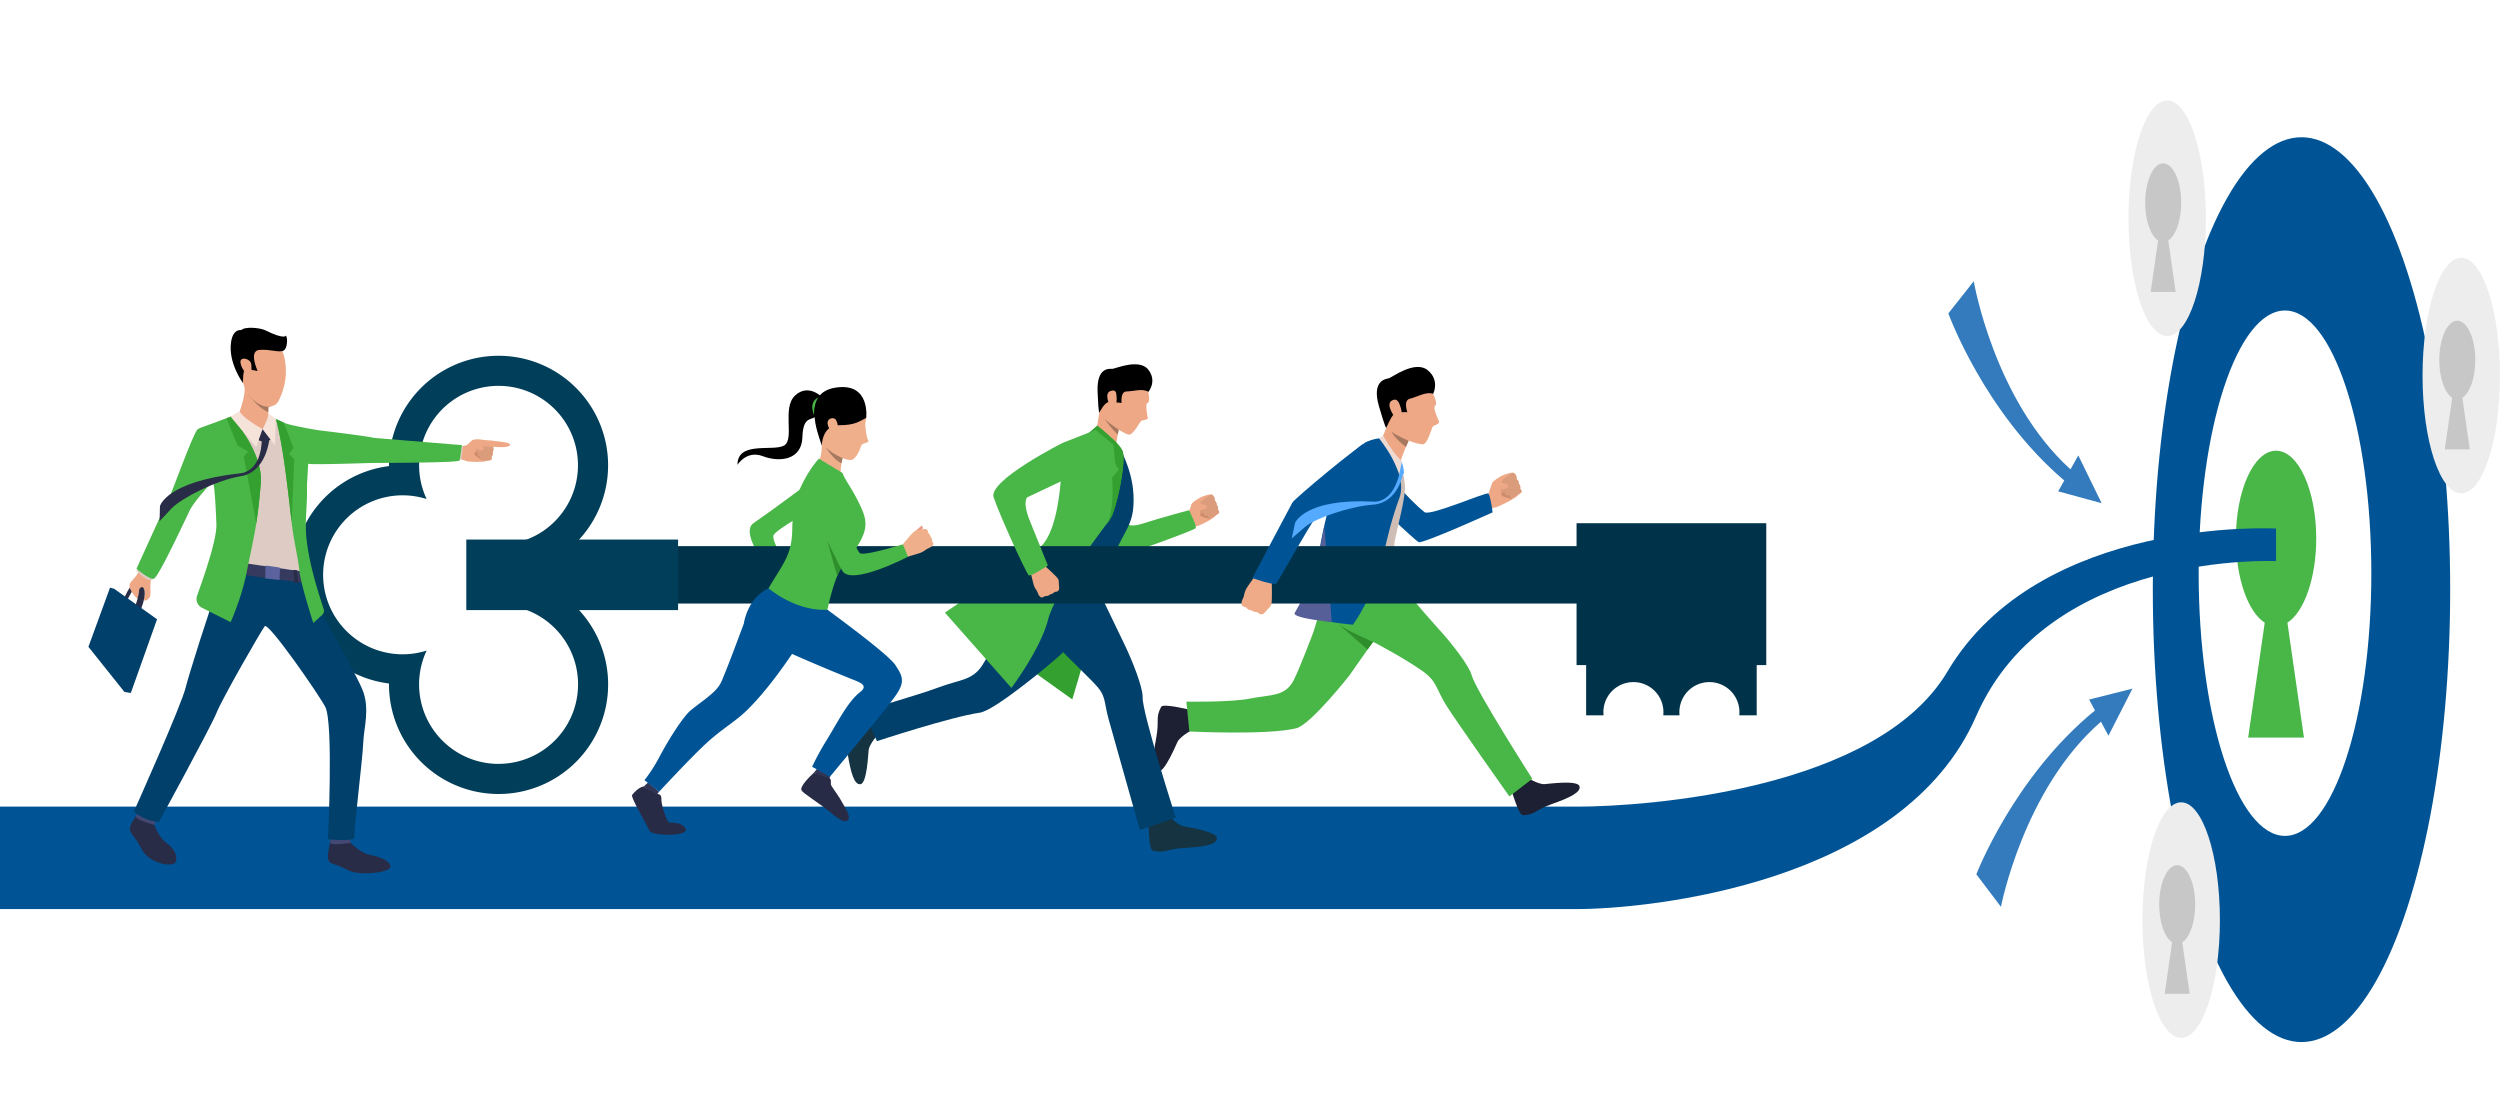 <svg id="Слой_1" data-name="Слой 1" xmlns="http://www.w3.org/2000/svg" xmlns:xlink="http://www.w3.org/1999/xlink" viewBox="0 0 3000 1330.51"><defs><style>.cls-1{mask:url(#mask);}.cls-2{mix-blend-mode:multiply;fill:url(#linear-gradient);}.cls-3{mask:url(#mask-2);}.cls-4,.cls-6{fill:#005495;}.cls-4{opacity:0.19;}.cls-5{fill:#49b748;}.cls-7{fill:#fff;}.cls-8{fill:#313454;}.cls-9{fill:#282b45;}.cls-10{fill:#1d2033;}.cls-11{fill:#eea886;}.cls-12{fill:#cf8c6c;}.cls-13{fill:#db9c7c;}.cls-14{fill:#cfbeb6;}.cls-15{fill:#eddad3;}.cls-16{fill:#3d4169;}.cls-17{fill:#575f99;}.cls-18{fill:#a77860;}.cls-19{fill:#54aaff;}.cls-20{fill:#2e8e2b;}.cls-21{fill:#337bbc;}.cls-22{fill:#ededed;}.cls-23{fill:#c7c7c7;}.cls-24{fill:#33a030;}.cls-25{fill:#163342;}.cls-26{fill:#6281b5;}.cls-27{fill:#00406b;}.cls-28{fill:#dbdff0;}.cls-29{fill:#c2c6d4;}.cls-30{fill:#455b80;}.cls-31{fill:#003349;}.cls-32{fill:#003e59;}.cls-33{fill:#decbc4;}.cls-34{fill:#292c47;}.cls-35{fill:#424773;}.cls-36{fill:#363a5e;}.cls-37{fill:#5d676c;}.cls-38{fill:#5b629e;}.cls-39{fill:#f5e2d9;}.cls-40{fill:#efaa88;}.cls-41{fill:#efaf8b;}.cls-42{fill:#eb9981;}.cls-43{fill:#a67961;}.cls-44{filter:url(#luminosity-noclip-2);}.cls-45{filter:url(#luminosity-noclip);}</style><filter id="luminosity-noclip" x="142.04" y="-8998.41" width="2887.02" height="32766" filterUnits="userSpaceOnUse" color-interpolation-filters="sRGB"><feFlood flood-color="#fff" result="bg"/><feBlend in="SourceGraphic" in2="bg"/></filter><mask id="mask" x="142.04" y="-8998.41" width="2887.02" height="32766" maskUnits="userSpaceOnUse"><g class="cls-45"/></mask><linearGradient id="linear-gradient" x1="1585.55" y1="226.83" x2="1585.55" y2="1383.25" gradientUnits="userSpaceOnUse"><stop offset="0" stop-color="#fff"/><stop offset="1"/></linearGradient><filter id="luminosity-noclip-2" x="142.04" y="141.16" width="2887.02" height="1330.51" filterUnits="userSpaceOnUse" color-interpolation-filters="sRGB"><feFlood flood-color="#fff" result="bg"/><feBlend in="SourceGraphic" in2="bg"/></filter><mask id="mask-2" x="0" y="0" width="2887.02" height="1330.51" maskUnits="userSpaceOnUse"><g class="cls-44"><g transform="translate(-142.04 -141.16)"><g class="cls-1"><polygon class="cls-2" points="3029.06 443.76 3029.06 1471.67 142.04 1471.67 142.04 360.77 287.68 360.77 287.68 528.39 460.76 528.39 460.76 318.06 597.34 318.06 597.34 406.54 668.36 406.54 729.85 345.08 799.76 345.08 799.76 141.16 995.38 141.16 995.38 443.76 1195.27 443.76 1195.27 516.67 1272.77 516.67 1272.77 406.61 1568.17 406.61 1568.17 528.39 1681.15 528.39 1681.15 360.77 1853.48 360.77 1853.48 610.93 1863.54 610.93 1863.54 273.92 2015.37 273.92 2015.37 360.77 2144.21 360.77 2144.21 528.39 2317.23 528.39 2317.23 318.06 2453.8 318.06 2453.8 406.54 2524.89 406.54 2586.39 345.08 2656.3 345.08 2656.3 141.16 2851.84 141.16 2851.84 443.76 3029.06 443.76"/></g></g></g></mask></defs><g class="cls-3"><polygon class="cls-4" points="2887.02 302.6 2887.02 1330.51 0 1330.51 0 219.61 145.65 219.61 145.65 387.24 318.73 387.24 318.73 176.9 455.3 176.9 455.3 265.38 526.32 265.38 587.82 203.92 657.73 203.92 657.73 0 853.34 0 853.34 302.6 1053.24 302.6 1053.24 375.51 1130.74 375.51 1130.74 265.45 1426.14 265.45 1426.14 387.24 1539.11 387.24 1539.11 219.61 1711.45 219.61 1711.45 469.77 1721.5 469.77 1721.5 132.76 1873.34 132.76 1873.34 219.61 2002.18 219.61 2002.18 387.24 2175.19 387.24 2175.19 176.9 2311.77 176.9 2311.77 265.38 2382.86 265.38 2444.35 203.92 2514.26 203.92 2514.26 0 2709.81 0 2709.81 302.6 2887.02 302.6"/></g><path class="cls-5" d="M1128.25,746s-57,30.91-58.16,38c-1.57,10,20.25,39.55,20.25,39.55L1074,837.2s-46.92-55.2-27.68-68.34c23.11-15.79,69-50.25,69-50.25Z" transform="translate(-142.04 -141.16)"/><ellipse class="cls-6" cx="2761.8" cy="707.59" rx="178.42" ry="542.9"/><path class="cls-7" d="M2987.63,829c0,174.1-46.38,315.23-103.6,315.23s-103.6-141.13-103.6-315.23,46.38-315.23,103.6-315.23S2987.63,654.87,2987.63,829Z" transform="translate(-142.04 -141.16)"/><path class="cls-5" d="M2921.52,787.35c0-58.18-21.58-105.35-48.2-105.35s-48.2,47.17-48.2,105.35c0,47.84,14.6,88.21,34.59,101.06l-19.86,137.87h66.94l-19.86-137.87C2906.92,875.56,2921.52,835.19,2921.52,787.35Z" transform="translate(-142.04 -141.16)"/><path class="cls-6" d="M2873.32,775.43v39.08s-272.87-13.23-360,186.26c-88,201.48-394.09,231.29-479.41,231.29H142V1109.12H2033.91c85.32,0,361-20.37,445-162C2589.85,759.8,2873.32,775.43,2873.32,775.43Z" transform="translate(-142.04 -141.16)"/><polygon class="cls-8" points="996.43 931.42 993.77 936.92 976.59 927.34 980.62 922.28 996.43 931.42"/><path class="cls-9" d="M1118.63,1068.5s16.45,6.27,17.13,6.19,1.39-.84,2.71,1.32,0,5.56,1.13,7.83,9.93,13.9,13.81,21.5c1.41,2.74,8.12,13.33,7.24,17.33s-4.65,8.17-20-4.93-34.66-24-36.87-28.38S1114.22,1072.47,1118.63,1068.5Z" transform="translate(-142.04 -141.16)"/><path class="cls-10" d="M1567.68,992.42s1.78,12.21,2.59,17.26,4.89,6.78,1.59,8-14.37,8.63-16.74,13.52-15.67,37.09-23.42,35.88-6.58-17.46-2.31-39.76-1.29-24.23,6.07-38C1537.75,985.05,1567.68,992.42,1567.68,992.42Z" transform="translate(-142.04 -141.16)"/><polygon class="cls-11" points="1434.84 850.7 1425.65 851.26 1428.61 874.14 1437.51 873.75 1434.84 850.7"/><path class="cls-10" d="M1956.16,1090.63s9.51-7.55,13.39-10.73,3.34-7.48,6-5.29,14.4,7.92,19.7,7.53,39.17-5,42,2.18-11.56,14.17-32.57,21.54-19.9,13-35.19,13.57C1964.7,1119.59,1956.16,1090.63,1956.16,1090.63Z" transform="translate(-142.04 -141.16)"/><polygon class="cls-11" points="1809.85 943.43 1814.96 950.65 1832.12 936.63 1827.29 929.57 1809.85 943.43"/><path class="cls-5" d="M1802.61,894.71c-2.92,3.32-7.66,9.59-12.91,16.78-2.16,3-4.39,6-6.62,9.16-10.79,15.11-21.4,30.58-21.4,30.58s-46.74,59.58-64.24,63.89c-34.46,8.48-128.15,3.84-128.15,3.84l-3.62-35.83s52.9.87,75.39-3.53c26.09-5.13,42.77-2.21,53.15-21.71,6.92-13,24-58.48,24.11-58.9,6.76-23,16.78-52.66,25.65-60.86C1751.41,831.23,1802.61,894.71,1802.61,894.71Z" transform="translate(-142.04 -141.16)"/><path class="cls-5" d="M1908,951.29c-2.9-11.35-24.82-39.34-40-55.77h0c-23.94-26.33-40.26-47.42-40.26-47.42s-94.94,19-92.06,28.19c5.45,17.52,52.84,33.34,61.84,39.15l18.57,10.34s18.48,10.55,32.23,20.14c18.42,12.83,16.23,20.76,29.11,41.49,11.53,18.57,75.85,109.45,75.85,109.45l27.52-21.17S1912.53,968.9,1908,951.29Z" transform="translate(-142.04 -141.16)"/><path class="cls-11" d="M1938.73,749.43s-7.84,2.16-12.27,2.47,3.4-14.13,3.4-14.13Z" transform="translate(-142.04 -141.16)"/><path class="cls-11" d="M1927.94,734.32s4-11.69,4.61-13.46,4.94-4.83,10.16-7.92,13.66-4.93,14.6-4.48a5.31,5.31,0,0,1,3.42,2.82,10.15,10.15,0,0,1,1.14,5.05s3,2.12,2.51,5.43a5.4,5.4,0,0,1,1.56,5.8s2.59,2.15,1.54,4.75c0,0-4.29,3.08-5.55,4.68s-13.38,8.26-23.2,12.44C1938.73,749.43,1930.89,749.37,1927.94,734.32Z" transform="translate(-142.04 -141.16)"/><path class="cls-12" d="M1943.94,727.15s.47,6.18-.28,8,12.88,4.92,12.88,4.92S1951.47,726.77,1943.94,727.15Z" transform="translate(-142.04 -141.16)"/><path class="cls-13" d="M1955.91,709.22s-13,8.16-12,10.42a3.9,3.9,0,0,0,2.81,2.46l-3.84,5.79s-.38,5.27,5.47,4.15c0,0-.86,4.88,4.66,3.12,0,0,.87,3.48,3.57,3.11s10.88-6,10.88-6,1.55-2-1.17-4.8a5.5,5.5,0,0,0-1.67-5.83s.65-2.91-2.48-5.41c0,0,.57-6.59-4.85-7.81C1957.31,708.46,1956.46,708.87,1955.91,709.22Z" transform="translate(-142.04 -141.16)"/><path class="cls-11" d="M1932.94,720.56s10.51-.9,16.47,1.13c1.35.46,2.57,1.15,2.65,2.57s-1.87,3.36-6.41,4-10.11,3.51-10.11,3.51S1930.69,731,1932.94,720.56Z" transform="translate(-142.04 -141.16)"/><path class="cls-6" d="M1801.48,702.84s29.15,36.42,50,52.91c6.55,5.17,74-24.46,76.53-22.38s5.18,22.62,5.18,22.62-84,38-88.75,35.72-66.44-60.11-70-68.63-3.66-19,4.86-24C1791.28,692,1801.48,702.84,1801.48,702.84Z" transform="translate(-142.04 -141.16)"/><path class="cls-14" d="M1818.32,681.43s9.7,28.81,9.69,45.22-12.52,59.48-12.84,68.65,12.62,52.8,12.62,52.8L1729,873.42a567.8,567.8,0,0,1-1.9-57.25c.56-31.22,9.72-56.81,12-74.66,7.87-60.9,57.84-74.31,57.84-74.31Z" transform="translate(-142.04 -141.16)"/><path class="cls-11" d="M1860.2,610.5s8.11,15.18,4,17.52c-3.35,1.93,3.86,16.83,4.79,19.26s-6.07,4.17-7.57,5.73-6,20.77-11.76,21.33-31.76-8.6-38.82-16-12.73-40.69-8-54.71S1845.89,584,1860.2,610.5Z" transform="translate(-142.04 -141.16)"/><path class="cls-11" d="M1832.37,670.13s-.7,1.54-1.74,3.93c-.43,1-.93,2.15-1.45,3.4-.41.95-.83,2-1.26,3-2.7,6.56-5.7,14.53-6.15,18.49-.85,7.4-21.44-31.56-21.44-31.56a358.42,358.42,0,0,0,16.78-48C1824.05,593.42,1832.37,670.13,1832.37,670.13Z" transform="translate(-142.04 -141.16)"/><path d="M1861.82,613.79s8.41-16.33-6.7-28.53-43.12,9-46.27,9.79-21.18,2-12.12,33.36c8,27.57,8.8,26.29,8.8,26.29s5.75-13.77,9-16.13c5.13-3.7,16.34-2.76,16.34-2.76s-5.29-14.21,3.08-16.18S1853.38,610.62,1861.82,613.79Z" transform="translate(-142.04 -141.16)"/><path class="cls-11" d="M1822,627.65c-.72-1.94-3.07-10.32-10.27-5.44s4.39,20.7,5.64,20.9S1828.18,644.05,1822,627.65Z" transform="translate(-142.04 -141.16)"/><path class="cls-15" d="M1801.83,663.9s12.83,23.17,22.53,30.47l-2.73,14.83-24.71-42Z" transform="translate(-142.04 -141.16)"/><polygon class="cls-16" points="1685.75 706.94 1683.1 697.75 1586.14 722.1 1586.98 733.1 1685.75 706.94"/><path class="cls-6" d="M1821.38,738.5c-2,5.44-3.9,11-5.66,16.51h0c-3.88,12.2-7.17,24.53-10,36.55-1,4.28-1.93,8.54-2.8,12.73-10.41,49.94-37.32,86.52-37.32,86.52s-40.11-3.36-49.42-10c0,0,2.82-57.56,15.88-112.95,1-4.28,2.07-8.54,3.21-12.77h0c8.67-48.83,31.17-84.77,61.61-87.85C1797.5,667.91,1832,709.86,1821.38,738.5Z" transform="translate(-142.04 -141.16)"/><path class="cls-17" d="M1731.18,771.78s-7.24,57.39-35.46,104.85c-3.82,6.42,44.39,10.92,44.39,10.92Z" transform="translate(-142.04 -141.16)"/><path class="cls-18" d="M1832.37,670.13s-.7,1.54-1.74,3.93c-.43,1-.93,2.15-1.45,3.4-13.85-10.38-17.11-17.87-17.21-18.09C1818.44,664.09,1832.37,670.13,1832.37,670.13Z" transform="translate(-142.04 -141.16)"/><path class="cls-19" d="M1824.2,695.25s3.18,10.13,2.46,13.9c-.27,1.41-4.88-.78-4.88-.78Z" transform="translate(-142.04 -141.16)"/><path class="cls-20" d="M1789.7,911.49c-2.16,3-4.39,6-6.62,9.16L1749,890.82c.27.18,4.62,3,10.34,6.3C1765.23,900.53,1789.7,911.49,1789.7,911.49Z" transform="translate(-142.04 -141.16)"/><path class="cls-21" d="M2701,967.52,2649,980.61l7,13.1c-97.53,79.65-142.34,196.64-142.34,196.64l29.53,39s27-141.49,120-222.14l9,16.78Z" transform="translate(-142.04 -141.16)"/><path class="cls-21" d="M2664,745,2636,687.67l-9.35,16.69c-91.89-83-116.1-225.72-116.1-225.72l-30.48,38.58s42.67,118.49,139.08,200.54l-7.29,13Z" transform="translate(-142.04 -141.16)"/><path class="cls-22" d="M3142,591.86c0,78-20.8,141.33-46.45,141.33s-46.45-63.28-46.45-141.33,20.8-141.32,46.45-141.32S3142,513.81,3142,591.86Z" transform="translate(-142.04 -141.16)"/><path class="cls-23" d="M3112.4,573.2c0-26.08-9.68-47.23-21.61-47.23s-21.61,21.15-21.61,47.23c0,21.45,6.55,39.55,15.5,45.31l-8.9,61.81h30l-8.9-61.81C3105.85,612.75,3112.4,594.65,3112.4,573.2Z" transform="translate(-142.04 -141.16)"/><path class="cls-22" d="M2789.11,403.06c0,78.05-20.79,141.33-46.45,141.33s-46.44-63.28-46.44-141.33,20.79-141.32,46.44-141.32S2789.11,325,2789.11,403.06Z" transform="translate(-142.04 -141.16)"/><path class="cls-23" d="M2759.47,384.4c0-26.08-9.67-47.23-21.61-47.23s-21.6,21.15-21.6,47.23c0,21.45,6.54,39.55,15.5,45.31l-8.9,61.81h30l-8.9-61.81C2752.93,424,2759.47,405.85,2759.47,384.4Z" transform="translate(-142.04 -141.16)"/><path class="cls-22" d="M2805.92,1245.26c0,78-20.8,141.33-46.45,141.33S2713,1323.31,2713,1245.26s20.8-141.33,46.45-141.33S2805.92,1167.21,2805.92,1245.26Z" transform="translate(-142.04 -141.16)"/><path class="cls-23" d="M2776.28,1226.6c0-26.08-9.68-47.23-21.61-47.23s-21.61,21.15-21.61,47.23c0,21.45,6.55,39.55,15.51,45.31l-8.9,61.81h30l-8.91-61.81C2769.73,1266.15,2776.28,1248.05,2776.28,1226.6Z" transform="translate(-142.04 -141.16)"/><path class="cls-24" d="M1502.22,734.49s-37.11,101.7-37.16,113.43-36.27,132.56-36.27,132.56-67.12-47.62-85-61.87S1477.52,731.5,1502.22,734.49Z" transform="translate(-142.04 -141.16)"/><path class="cls-25" d="M1520.39,1129.54s11.58-4.7,16.34-6.71,5.47-6.43,7.46-3.49,11.93,12,17.29,13.15,40.15,6.43,40.83,14.31-15.53,10.65-38.42,11.85-23.45,7.1-38.71,3.21C1520.42,1160.64,1520.39,1129.54,1520.39,1129.54Z" transform="translate(-142.04 -141.16)"/><path class="cls-25" d="M1183,1001.13s5.73,10.67,8.17,15.06,6.79,4.62,4.15,6.87-10.36,12.79-10.91,18.09-2,39.5-9.59,41-11.92-13.92-15.47-35.94-9.31-21.93-7.13-37.1C1152.9,1004.37,1183,1001.13,1183,1001.13Z" transform="translate(-142.04 -141.16)"/><polygon class="cls-11" points="1375.87 981.18 1378.84 989.79 1399.85 980.91 1397.12 972.54 1375.87 981.18"/><polygon class="cls-11" points="1049.26 856.38 1040.96 859.98 1051.38 880.1 1059.46 876.75 1049.26 856.38"/><path class="cls-26" d="M1423.28,918.79h0c-3.25,2.38-7.27,5.24-11.9,8.39h0c-3.38-1.45-33.29-44.26-33.29-44.26S1415.6,903.76,1423.28,918.79Z" transform="translate(-142.04 -141.16)"/><path class="cls-11" d="M1567.58,758.59s3.8-10.94,4.43-12.58,4.66-4.5,9.58-7.36,12.84-4.52,13.72-4.09a5,5,0,0,1,3.19,2.67,9.61,9.61,0,0,1,1,4.73s2.77,2,2.31,5.12a5.05,5.05,0,0,1,1.42,5.45s2.41,2,1.4,4.47a38.2,38.2,0,0,0-5.23,4.34c-1.19,1.49-10,6.86-19.24,10.7C1580.19,772,1570.16,776.68,1567.58,758.59Z" transform="translate(-142.04 -141.16)"/><path class="cls-12" d="M1582.63,752s.39,5.8-.32,7.48,12,4.72,12,4.72S1589.69,751.69,1582.63,752Z" transform="translate(-142.04 -141.16)"/><path class="cls-11" d="M1563.87,761.8a35.63,35.63,0,0,0,5.72-7c1.74-3.25,9.64,13.86,9.64,13.86s-9.85.4-14.17,3.45S1563.87,761.8,1563.87,761.8Z" transform="translate(-142.04 -141.16)"/><path class="cls-13" d="M1594,735.26s-12.28,7.56-11.31,9.69a3.69,3.69,0,0,0,2.62,2.32l-3.65,5.4s-.39,4.94,5.11,3.93c0,0-.85,4.57,4.34,3,0,0,.79,3.27,3.32,3s10.24-5.51,10.24-5.51,1.26-1.85-1.28-4.48A5.09,5.09,0,0,0,1602,747a5.6,5.6,0,0,0-2.31-5.19s.73-6.07-4.34-7.25C1595.31,734.56,1594.51,734.94,1594,735.26Z" transform="translate(-142.04 -141.16)"/><path class="cls-11" d="M1572.36,745.72s9.88-.77,15.44,1.18c1.27.44,2.41,1.1,2.47,2.44s-1.78,3.13-6,3.68a36.15,36.15,0,0,0-9.51,3.21S1570.18,755.51,1572.36,745.72Z" transform="translate(-142.04 -141.16)"/><path class="cls-27" d="M1380.81,828c-9.48,7.14-22.2,35.1-31.08,56.94-.19.4-21.33,43.18-29.37,55.19-12.07,18-27.11,16.41-53,26.26-21,8-89.67,27.91-89.67,27.91l16.69,36.23s89-29.28,123.48-34.16c17.53-2.48,80.81-55.73,80.81-55.74h0c6.74-5.52,12.82-10.88,18-15.65h0c4.13-3.79,7.68-7.21,10.55-10,5.15-5.07,8.07-8.23,8.07-8.23S1388.76,822,1380.81,828Z" transform="translate(-142.04 -141.16)"/><path class="cls-5" d="M1462.71,694l28.54,72.14s1.42,10,22.26,3.24c21.27-6.89,55.37-16,55.37-16s10.33,20.33,7.81,21.81c-7.27,4.24-66.92,26.25-91.37,32.92-19.41,5.29-56.53-94-56.53-94Z" transform="translate(-142.04 -141.16)"/><path class="cls-27" d="M1513.21,977.92c.43-12-13.13-46.06-23.35-66.69h0c-16-33-32.32-67.25-32.32-67.25s-93-.05-92.86,9.91c.31,18.89,49,64.65,56.19,73l-.09.05s23.34,22.8,33.44,33.22c16.09,16.6,11.61,20.38,18.32,44.6,6,21.69,37.29,132.43,37.29,132.43l43.15-14.87S1512.54,996.63,1513.21,977.92Z" transform="translate(-142.04 -141.16)"/><path class="cls-27" d="M1360,847.92s63.5-67.71,58-111.49a87.32,87.32,0,0,1-.67-10.49,85.34,85.34,0,0,1,1-13.2c4-25.64,19.45-46.85,38.7-57.34,0,0-.18-5.6,26.55,20.08,1.47,1.42,16.37,27.62,18.39,56.12,2.49,34.87-7.51,41.87-19.81,68.39-9,19.38-21.94,36.25-24.69,44C1457.54,844,1450.41,855.39,1360,847.92Z" transform="translate(-142.04 -141.16)"/><path class="cls-28" d="M1439.43,672s8-13,17.43-7.28,19.33,22,16.79,48.11-26.92,32.66-37.85,24.93S1427.73,690.47,1439.43,672Z" transform="translate(-142.04 -141.16)"/><path class="cls-11" d="M1519.25,608.26s4,15.18-.07,16.41c-3.38,1-.1,15.75.23,18.11s-6.27,2.43-7.92,3.5-9.67,17.2-14.92,16.48-26.41-14.28-31.13-22.33-2.79-38.8,4.4-50.25S1512.09,581.71,1519.25,608.26Z" transform="translate(-142.04 -141.16)"/><path class="cls-11" d="M1485.32,653.18s-.32,1.42-.78,3.63c-.34,1.62-.75,3.67-1.17,5.88-1.13,6-2.26,13.28-2,16.71.59,6.41-23.66-22.91-23.66-22.91a309.35,309.35,0,0,0,5.77-43.5C1464.82,589.79,1485.32,653.18,1485.32,653.18Z" transform="translate(-142.04 -141.16)"/><path d="M1520.12,611.39s10.77-12.61-.09-26.6-40.18-1-43.15-1-18.86-2.68-17.75,27.08,2.3,25.13,2.3,25.13,6.1-12.4,11.42-12.37c5.77,0,15.09,1,15.09,1s-1.72-13.73,6.12-13.74S1513.29,606.81,1520.12,611.39Z" transform="translate(-142.04 -141.16)"/><path class="cls-11" d="M1481.77,615.51c-.23-1.88,0-7.81-7.45-5s-1,17.3.1,17.74S1483.79,631.37,1481.77,615.51Z" transform="translate(-142.04 -141.16)"/><path class="cls-18" d="M1484.54,656.81c-.34,1.62-.75,3.67-1.17,5.88a115,115,0,0,1-16.3-19.8C1470.66,647.7,1484.54,656.81,1484.54,656.81Z" transform="translate(-142.04 -141.16)"/><path class="cls-29" d="M1453.18,704.62c-.39.28-25.66,17.62-35.78,21.32a85.34,85.34,0,0,1,1-13.2v0Z" transform="translate(-142.04 -141.16)"/><path class="cls-24" d="M1477.08,758.61a8.7,8.7,0,0,1-.54,1.21c-.79,1.43-1.69,1.69-2.64,1-9.11-6.7-24.39-100.86-24.39-100.86l.57-.5,8.62-7.7a231,231,0,0,1,18.68,16.17h0c5.15,5.06,9.82,10.35,11.57,14.25.06.12.11.25.16.38s0,0,0,0C1493.25,692.8,1485.16,737.12,1477.08,758.61Z" transform="translate(-142.04 -141.16)"/><path class="cls-30" d="M1460.36,838.2s-46,3.62-59.07,2-12.48,17.28-12.48,17.28,60.93-5.15,69.27-12.37Z" transform="translate(-142.04 -141.16)"/><path class="cls-5" d="M1488.05,683s0,.08,0,.24c-.27,3.88-4,55-12.58,77.26-.25.62-.49,1.22-.74,1.79a48.18,48.18,0,0,1-5.4,8.44c-18.9,25.33-61.68,83.3-69.72,114.37-9.16,35.41-43.88,81.55-43.88,81.55l-79.81-90.36s78.57-53.11,111.82-76.59c31.84-22.49,28.6-126.74,28.6-126.74L1449,660.14l7.67-3,20.17,16.59,11,9.09Z" transform="translate(-142.04 -141.16)"/><path class="cls-24" d="M1489.12,682.55s0,0,0,0c4.11,10.21-4,54.53-12.06,76a8.7,8.7,0,0,1-.54,1.21c-.24.61-.49,1.21-.73,1.78a48.74,48.74,0,0,1-5.41,8.45,46.38,46.38,0,0,0,3.5-9.25c5.33-19.59,2.55-46.38,2.55-46.38l8.09-9.52-4-6.49c-.2-2.16-1.76-17.2-2.61-25.32-.32-3.09-.54-5.18-.54-5.18h0c5.15,5.06,9.82,10.35,11.57,14.25Z" transform="translate(-142.04 -141.16)"/><rect class="cls-31" x="591" y="655.37" width="1501.75" height="68.87"/><path class="cls-31" d="M2045.39,831V999.54h20.93a37.33,37.33,0,0,1-.21-3.83,36,36,0,0,1,72.06,0,37.33,37.33,0,0,1-.21,3.83h19.55a34.7,34.7,0,0,1-.21-3.83,36,36,0,0,1,72.06,0,34.7,34.7,0,0,1-.21,3.83h20.93V831Z" transform="translate(-142.04 -141.16)"/><rect class="cls-31" x="1891.87" y="627.85" width="227.66" height="170.26"/><path class="cls-32" d="M756.53,832c0-.34,0-.68,0-1s0-.69,0-1A131.46,131.46,0,1,0,608.84,699.48c0,.34,0,.68,0,1a131.45,131.45,0,0,0,0,260.89c0,.35,0,.69,0,1A131.48,131.48,0,1,0,756.53,832Zm-16.22,225.84A95.41,95.41,0,0,1,654,921.87,95.39,95.39,0,1,1,654,740a95.32,95.32,0,1,1,57.44,50.35,95.44,95.44,0,0,1,0,81.13,95.39,95.39,0,1,1,28.9,186.3Z" transform="translate(-142.04 -141.16)"/><rect class="cls-32" x="559.57" y="647.47" width="254.12" height="84.64"/><path class="cls-11" d="M703.73,694.87s-11.12-2.53-13.79-6,5.83-12.34,5.83-12.34l8.23-1.23Z" transform="translate(-142.04 -141.16)"/><path class="cls-11" d="M699.28,678s8.07-7.4,9.34-8.48,6.23-1.59,11.56-.79c5.16.77,12.51,1.07,13.05,1.83a4.47,4.47,0,0,1,1.39,3.55,9.11,9.11,0,0,1-1.28,4.41s1.41,2.93-.37,5.3A4.8,4.8,0,0,1,731.7,689s1.1,2.77-.84,4.35a35.68,35.68,0,0,0-6.31,1.26c-1.66.71-11.4,1.21-20.82.26C703.73,694.87,695.14,691,699.28,678Z" transform="translate(-142.04 -141.16)"/><path class="cls-12" d="M714.78,679.26s-2.28,5-3.63,6.09,8.71,8,8.71,8S720.79,682.19,714.78,679.26Z" transform="translate(-142.04 -141.16)"/><path class="cls-13" d="M731.75,670.45s-13.62.77-13.77,3a3.47,3.47,0,0,0,1.13,3.11l-5.46,2.86s-2.55,3.93,2.48,5.56c0,0-2.76,3.43,2.29,4.42,0,0-.79,3,1.44,4s11,0,11,0,1.95-.94,1-4.27a4.82,4.82,0,0,0,1.35-5.25s2-3.28.7-6.56c0,0,1.87-3.76-.78-6.81C733.16,670.46,732.32,670.42,731.75,670.45Z" transform="translate(-142.04 -141.16)"/><path class="cls-11" d="M709,669.45s8.56,3.79,12.32,7.91c.86.94,1.51,2,1,3.14s-2.9,1.8-6.69.35a34,34,0,0,0-9.36-1.6S702.82,676.61,709,669.45Z" transform="translate(-142.04 -141.16)"/><path class="cls-11" d="M733.94,677.27s-14.77-.94-16.1-.23-1-4.72.16-5.24,13.48-1.68,14.71-1.51S736.65,674.6,733.94,677.27Z" transform="translate(-142.04 -141.16)"/><polygon class="cls-33" points="552.69 534.69 555.78 535.04 553.47 551.87 547.05 551.87 552.69 534.69"/><path class="cls-11" d="M730.08,669.82s24.15,1.75,24.14,4.56-5.64,4.58-24.15,2.5C712.08,674.85,730.08,669.82,730.08,669.82Z" transform="translate(-142.04 -141.16)"/><path class="cls-34" d="M562.91,1152.63s11.59,12.13,23,14.37,24.34,7,24.66,14.15-37.13,11.29-50.37,4.49c-19.74-10.14-21.61-6.83-23.94-12.15s1.94-19.89,1.74-21.59C537.79,1149.78,562.91,1152.63,562.91,1152.63Z" transform="translate(-142.04 -141.16)"/><path class="cls-35" d="M561.45,1146.7s1.67,5.8,1.46,5.93-25.49,4-24.88-.73c.5-3.83,1.25-8,1.25-8Z" transform="translate(-142.04 -141.16)"/><path class="cls-34" d="M327.08,1130.89s5.59,15.46,14.95,22,13.43,16.1,10.88,22.65-31.93,3-41.3-16.13c-6.41-13.09-13.77-18-13.75-23.69s6.73-13.73,7.23-15.34C305.71,1118.39,327.08,1130.89,327.08,1130.89Z" transform="translate(-142.04 -141.16)"/><path class="cls-35" d="M329.39,1125.29s-2.06,5.56-2.31,5.6-24.14-6.38-22-10.51a37.61,37.61,0,0,1,5-6.82Z" transform="translate(-142.04 -141.16)"/><path class="cls-34" d="M291.38,858.25s6.68-15.88,11.87-16.87.93,3.14.93,3.14-6.59,10.91-8.81,15.48C295.27,860.22,291.38,858.25,291.38,858.25Z" transform="translate(-142.04 -141.16)"/><path class="cls-11" d="M324.17,828.8a125.93,125.93,0,0,0-1.66,15.48c-.28,7.78,1,10.73-1.35,14.43-1.74,2.79-6,3.86-6.49,2.58s3.23-13.21-1.67-14.89-3.71,15.11-6.24,13-11.54-12.19-8.73-17.87,8.81-8.39,11.66-17.37c2.59-8.13,6.29-10.6,6.29-10.6Z" transform="translate(-142.04 -141.16)"/><path class="cls-34" d="M313.66,846.08s5.91,4-2.27,25.81l-6.92-3.84s4.44-12.1,4.59-19.5C309.06,848.55,311,844.38,313.66,846.08Z" transform="translate(-142.04 -141.16)"/><polygon class="cls-27" points="188.47 743.09 136.92 706.52 112.07 777.17 156.99 831.56 188.47 743.09"/><path class="cls-27" d="M508.42,840.63s57.51,102.43,68.17,127.23c9.88,23,2,46.56,1.36,64.35-.79,20.36-11.74,107.5-10.54,113.44s-31.81,2.66-31.81,2.66,6.72-138.55-3.06-158.49c-6.52-13.31-68.48-102.69-72.81-97.19S408.26,980.19,402,996.32c-5.84,15.11-69.31,131.37-69.31,131.37s-18-1.49-30-12.72c0,0,57.42-127.94,62.42-149.72,2.54-11.08,26.87-88.91,44.91-139.1C419.53,799.62,508.42,840.63,508.42,840.63Z" transform="translate(-142.04 -141.16)"/><path class="cls-33" d="M305.82,826.38s12.19,12.06,17.83,11,41.28-72.73,45.85-83.5,28-35.43,28-35.43l0,0v0l0,0c.63,2.31,9.25,34.34,9.56,49.73.32,16,4.48,45.51,4.48,45.51l4.92.69L498.3,826l7.33,1s4.15-5.48,3.52-17.89c-.39-7.89-1.34-22.72-.95-36.48,0-.07,0-.14,0-.21s0-.35,0-.53a1.34,1.34,0,0,1,0-.2c.25-7.56-4.33-14-2.92-19.44a74.72,74.72,0,0,0,1.24-29.43l.5-29.93c.78,1.71,54.19-3.42,58.61-1.79s79.41,3.26,84.12-1.14c5-4.7,3.43-12.25,3.43-12.25l-85.55-5.88-48.14-11.11c-.68-.54-10.66-.09-16.49-2.86-9-4.28-21.48-10-29.5-13.72l-7.87-3.6s-33.5-3.21-36.11-3c-.82,0-4.82,1.44-10.08,3.44-11.37,4.32-28.6,11.47-32.1,14-5.11,3.67-39.59,78.82-42.6,84.15S305.82,826.38,305.82,826.38Z" transform="translate(-142.04 -141.16)"/><path class="cls-36" d="M505.63,827.07s2.17,2.59,2.79,13.56c0,0-89-10.39-98.43-14.48,0,0-.36-12.09,1.63-12.29C413.82,813.62,505.63,827.07,505.63,827.07Z" transform="translate(-142.04 -141.16)"/><path class="cls-11" d="M429.72,634.55c.28,14,27.33,21.61,27.33,21.61s11.31-14.18,8.61-15.54c-1.06-.53-1.49-2.66-1.63-5a48,48,0,0,1,.16-6.33c.08-1,.15-1.63.15-1.63s-3.86-4.08-8.78-8.93c-8.59-8.5-20.4-19.38-20.42-15.05a3.86,3.86,0,0,0,.1.82C437.32,614.21,429.72,634.55,429.72,634.55Z" transform="translate(-142.04 -141.16)"/><path class="cls-37" d="M432,816s-1.94,12.26-2.11,15.45l-4.12-.82s1.14-13,1.81-15.14Z" transform="translate(-142.04 -141.16)"/><path class="cls-34" d="M498.21,825.64s1.56,11.14,1.59,15.34l-4.35-.56s-.9-13.91-1.39-15.36Z" transform="translate(-142.04 -141.16)"/><path class="cls-18" d="M440.14,614.08h0c.05.08,1.2,1.8,3.16,4.26,4.15,5.23,12,13.81,20.73,17.25a48,48,0,0,1,.16-6.33,13.55,13.55,0,0,0,2.68-.33,82.52,82.52,0,0,0-5.88-8.61l-5.43-1.62Z" transform="translate(-142.04 -141.16)"/><path class="cls-11" d="M434.94,603.84c2.34,5.09,4.57,8.78,5.2,10.24h0a18,18,0,0,0,3.16,4.26c4.45,4.81,12.74,11.14,20.89,10.92a13.55,13.55,0,0,0,2.68-.33c3.29-.71,7.18-2.24,9.31-6.43,16.88-33,4.66-60.06,4.66-60.06s-46.14-13.05-53.36.84C422.41,573,429.45,591.87,434.94,603.84Z" transform="translate(-142.04 -141.16)"/><path d="M480.84,562.44s4.29-.23,5.35-8.36-1.07-10.25-1.07-10.25-1,5.43-24.86-6.38c-6.21-3.06-24.69-4.67-28.64-.16,0,0-9.58-2.22-12.19,13.68-4.14,25.23,14.11,49.73,14.11,49.73S433.38,584.22,437,582s6.78,3,6.78,3l7.43,1.33s-11.3-24.39,2.25-25.29S473.09,563.86,480.84,562.44Z" transform="translate(-142.04 -141.16)"/><path class="cls-11" d="M443.59,578.47c-.71-7.26-13.84-10-13-2.42S438,591,441,590.72,444.13,584,443.59,578.47Z" transform="translate(-142.04 -141.16)"/><path class="cls-5" d="M369.5,753.91c-5.16,10.5-37.35,80.67-43,81.71s-20.68-12-20.68-12,35.93-79.2,38.95-84.52,37.49-80.48,42.6-84.15c3-2.12,15.72-7.56,26.47-11.8,2-.77,3.87-1.51,5.63-2.18,2.28,2.54,38.94,44,35.49,80.69-1,11-2.42,29-5.47,48-3.16,19.68-8.26,41.94-11.56,58.73-6,30.38-19.12,59.33-19.12,59.33l-34.33-17.18a11.93,11.93,0,0,1-5.9-14.7c7.72-21.62,23.14-65.3,23.15-84.27,0,0-1.22-42.84-4.17-53.05C397.56,718.53,375.41,741.88,369.5,753.91Z" transform="translate(-142.04 -141.16)"/><path class="cls-5" d="M590.86,666.63l105.37,8.65s-1.47,13.72-2.78,18.44c-.83,3-99.79,2.9-104.59,3-5.28.1-76.2,2.54-77,.83L510.38,724c.66,23.78-2.44,40.13-1,58.59,2.75,35.57,16.68,75.37,21.11,89.67a6.47,6.47,0,0,1-1.8,6.68L518,888.78s-14.87-45.8-16.63-62.33c-1.69-16-7-37.37-9.36-58.22h0c-3-26.45-6.05-52.66-8.25-68.06-5.73-40.08-10.44-55.78-10.44-55.78l.21-.17,8.92,4.1c6.81,3.15,34.86,8,41.5,9.09C524,657.4,582.45,664.45,590.86,666.63Z" transform="translate(-142.04 -141.16)"/><path class="cls-24" d="M427,675.69l13.16,7.42-5.62,5.73,15,80.83c3.05-18.95,4.44-36.94,5.47-48,3.45-36.72-33.21-78.15-35.49-80.69-1.76.67-3.66,1.41-5.63,2.18Z" transform="translate(-142.04 -141.16)"/><path class="cls-24" d="M473.11,644s4.92,16.06,10.65,56.14c2.2,15.4,5.28,41.61,8.25,68.06l3.06-75.7-6.27-6.79,5.57-7-11.92-30.45-8.92-4.1Z" transform="translate(-142.04 -141.16)"/><path class="cls-5" d="M413.84,643.19c-10.75,4.24-31.58,10.85-34.54,13-5.11,3.67-31.52,77.65-34.53,83Z" transform="translate(-142.04 -141.16)"/><polygon class="cls-27" points="156.99 831.56 149.34 830.34 106.1 776.18 132.04 705.16 136.92 706.52 156.99 831.56"/><path class="cls-38" d="M460.65,819.82s13.09,1.57,17.42,2.64l-.56,14.69-17.15-1.83Z" transform="translate(-142.04 -141.16)"/><path class="cls-34" d="M465.38,667.79s-3.61,39.69-33.92,44.69-71,26.25-83.16,38.38l-14.8,15.8L334,748.6s6.78-29.52,96.38-39.49c0,0,25.67-.59,25.83-42.34C456.18,666.77,465.6,666.06,465.38,667.79Z" transform="translate(-142.04 -141.16)"/><path class="cls-34" d="M467.63,668.15s-7.37,5.42-15.82,1c0,0,3.18-12.49,5.11-12.92S468.57,665.88,467.63,668.15Z" transform="translate(-142.04 -141.16)"/><path class="cls-39" d="M418.81,641.18l10.91-6.63s.31,6,27.33,21.61l-7.68,21.62Z" transform="translate(-142.04 -141.16)"/><path class="cls-39" d="M464.23,637.56s-.42,6.46-7.18,18.6l15,19.53L473.11,644Z" transform="translate(-142.04 -141.16)"/><path class="cls-11" d="M1391.08,857.9a12.51,12.51,0,0,1-2.75-2.94s-.88-2.29-1.61-3.87a13.2,13.2,0,0,0-.61-1.21,22.73,22.73,0,0,1-3.5-6.48c-.92-3.13-3.7-14.79-3.7-14.79l10-3.31,6.4-5.56s15.36,13.58,16.56,16.4a7.45,7.45,0,0,1,.3.82c.79,2.49.33,4.67.59,6,.1.5.7,5.51-.34,6.6a5,5,0,0,1-4.46,1.74s-3,2.84-5.7,3.07a7.35,7.35,0,0,1-6.14,2S1393.15,858.86,1391.08,857.9Z" transform="translate(-142.04 -141.16)"/><path class="cls-5" d="M1450.62,702l-76,36s-5.85,5.46,2.78,27c8.81,22,22.09,54.79,22.09,54.79S1378,834,1376.31,831.4c-5-7.37-33.09-68.07-41.9-93.41-7-20.11,83-65.46,83-65.46Z" transform="translate(-142.04 -141.16)"/><path class="cls-40" d="M1632,866.9a14.8,14.8,0,0,1,.26-4.72s1.23-2.62,2-4.53a14.58,14.58,0,0,0,.52-1.5,27.41,27.41,0,0,1,2.67-8.25c1.91-3.34,9.86-14.47,9.86-14.47l10.68,5.09,10.14,1.67s.76,23.38-.66,26.7a9.84,9.84,0,0,1-.45.92c-1.48,2.7-3.71,4.08-4.65,5.41-.35.49-4.11,5.08-5.89,5.08a5.78,5.78,0,0,1-5.11-2.38s-4.82-.19-7.26-2.35c0,0-4.45,0-6.71-3.58C1637.42,870,1632.9,869.46,1632,866.9Z" transform="translate(-142.04 -141.16)"/><path class="cls-6" d="M1792.82,703.38s-53.4,38.7-72.81,60.37c-6.09,6.8-44.07,75.11-46.51,77.68s-28.59-6.6-28.59-6.6,45.18-85.6,48-90.58,80.64-69.85,90.18-73.19,11.68-.71,16.58,8.93C1806.56,693.52,1792.82,703.38,1792.82,703.38Z" transform="translate(-142.04 -141.16)"/><path class="cls-19" d="M1826,708.48s-5.47,36-36.47,38.3c-27.76,2.08-68.09,15.85-81.19,26.49l-16.22,14,4-18.66s11.78-29.55,93.13-25.53c0,0,24.92,4.76,33.24-38.54C1822.49,704.56,1826.57,706.71,1826,708.48Z" transform="translate(-142.04 -141.16)"/><polygon class="cls-8" points="787.01 954.91 790.95 950.06 777.7 938.91 772.57 943.67 787.01 954.91"/><path class="cls-9" d="M914.61,1084.83s12.73,8.85,16.18,9.1,5.14,1.71,4.93,7,6.07,27.14,9.87,27.35,16.71-.21,19.37,8.2-40.67,8.27-43.62,1.4-22.86-40-20.75-42.77S908.29,1085.94,914.61,1084.83Z" transform="translate(-142.04 -141.16)"/><path class="cls-6" d="M1216.08,976.9c-8.51,11.91-36.8,46.42-56.91,70.75l-.94,1.13c-8.71,10.53-15.77,19-18.8,22.65l-.48.57-.48.57c-.42.52-.65.78-.65.78l-21.24-12.11a315.21,315.21,0,0,1,16.66-30.69c13.15-21.15,25.8-47.14,40.7-58.66,10.79-8.34,0-11.84-9.12-15.52-46.54-18.76-74-31.28-74-31.28l36.89-57.5s78.78,56.93,88.43,71.19S1228.34,959.74,1216.08,976.9Z" transform="translate(-142.04 -141.16)"/><path class="cls-6" d="M1125.54,872.92s-44.38,79.39-88.24,121.57c-12.42,11.94-25.54,19.31-43.32,34.66-9.45,8.17-26.09,25.19-39.6,39.35l-.56.59c-9.64,10.11-17.6,18.65-20.05,21.29a2.51,2.51,0,0,0-.23.25l-.27.29-.28.3-17.6-13.87A182.79,182.79,0,0,0,933,1050.09c11.79-22.38,29.23-49.62,38.42-57,15.75-12.59,30.23-21.36,35.81-32.94s27.42-70.72,27.42-70.72,4-30.49,29.63-42.34C1089.26,835.57,1125.54,872.92,1125.54,872.92Z" transform="translate(-142.04 -141.16)"/><path d="M1128.25,617.57s-16.22-16.7-32.16-1.75-.21,52.09-13,59.87-56.11-6-56.1,23.29c0,0,10.79-17.92,30.47-10.4s46.68,5.12,47.48-22.94,13.4-18.37,16.21-26.16S1128.25,617.57,1128.25,617.57Z" transform="translate(-142.04 -141.16)"/><path class="cls-5" d="M1126.42,617.26s-7.82,5-7.36,22.48C1119.06,639.74,1110.61,622.18,1126.42,617.26Z" transform="translate(-142.04 -141.16)"/><path class="cls-41" d="M1156.37,683.28a27.93,27.93,0,0,0-3.17,7.58v0c-.54,2-1,4.14-1.31,6.18a93.5,93.5,0,0,0-1.2,12.52s-31.81-8.22-26.25-15.5,3.32-30.06,3.32-30.06S1160.79,676.44,1156.37,683.28Z" transform="translate(-142.04 -141.16)"/><path class="cls-41" d="M1176.79,622.18s7.94,7.45,3.48,27.85c0,0,1.18,16.44,3.58,19.39s-6.88,3.65-7.93,5.66-3.26,11.57-9.92,17.12-37.84-13.16-39-23.09-21.61-53.1,13.4-53.69S1176.79,622.18,1176.79,622.18Z" transform="translate(-142.04 -141.16)"/><path class="cls-5" d="M1153.54,819.89a33,33,0,0,0-2.33,3.35c-.56.9-1.11,1.85-1.63,2.87-1,1.92-2,4-2.9,6.31v0c-5.52,13.22-9.59,30.61-11.1,37.51-.42,1.91-.61,2.91-.61,2.91-38.53,2.12-70.71-25.75-70.71-25.75l2-3.33c10.54-17.64,18.29-28.08,22.58-41.21h0c2.41-7.36,3.76-15.59,3.89-26.39.42-31.23,8.49-48.71,16.45-62.6a133.45,133.45,0,0,1,15.46-22.08l28.45,17.26c3,8.76,10.69,17,20.87,38.36C1184.75,769.8,1185.15,781.17,1153.54,819.89Z" transform="translate(-142.04 -141.16)"/><path d="M1181.42,642.69s5.58-42.51-36.07-36.49-22.15,54.26-17.17,69.67c0,0,.26-24.43,20.2-24.43S1172.61,647,1181.42,642.69Z" transform="translate(-142.04 -141.16)"/><path class="cls-41" d="M1145.37,645.34c-2.32-4.44-10.95-2.45-10.23,4.18s7.31,13.48,9.71,10.38S1148.78,651.83,1145.37,645.34Z" transform="translate(-142.04 -141.16)"/><path class="cls-5" d="M1146.35,732.71s21.76,71.12,28.33,72.68c9.17,2.18,54.7-12.24,54.7-12.24l3.44,15.47s-69.19,36.34-80,17.47c-13-22.67-38.16-81.23-38.16-81.23Z" transform="translate(-142.04 -141.16)"/><path class="cls-42" d="M1240.9,778.05s5-4.16,6.4-5.58,2.81,2,1.46,4S1240.9,778.05,1240.9,778.05Z" transform="translate(-142.04 -141.16)"/><path class="cls-41" d="M1261.82,795a15.28,15.28,0,0,1-3.09,2.87s-2.39,1.08-4,1.94c-.52.27-1,.52-1.25.7a29.67,29.67,0,0,1-6.77,4c-3.26,1.22-15.07,4.54-15.07,4.54l-3.41-8.24-2.79-6.45s11.66-14.52,14.6-16a7.82,7.82,0,0,1,.85-.37c2.58-1,4.82-.84,6.22-1.25.52-.14,5.69-1.28,6.79-.45a3.75,3.75,0,0,1,1.66,3.91s2.86,2.38,3,4.89a5.54,5.54,0,0,1,1.91,5.42S1262.87,792.93,1261.82,795Z" transform="translate(-142.04 -141.16)"/><path class="cls-43" d="M1153.2,690.86v0c-.54,2-1,4.14-1.31,6.18-9.27-3.67-18.85-19-18.85-19A68.5,68.5,0,0,0,1153.2,690.86Z" transform="translate(-142.04 -141.16)"/><path class="cls-20" d="M1151.21,823.24c-.56.9-1.11,1.85-1.63,2.87-1,1.92-2,4-2.9,6.31l-12-42.72S1148.47,818.82,1151.21,823.24Z" transform="translate(-142.04 -141.16)"/></svg>